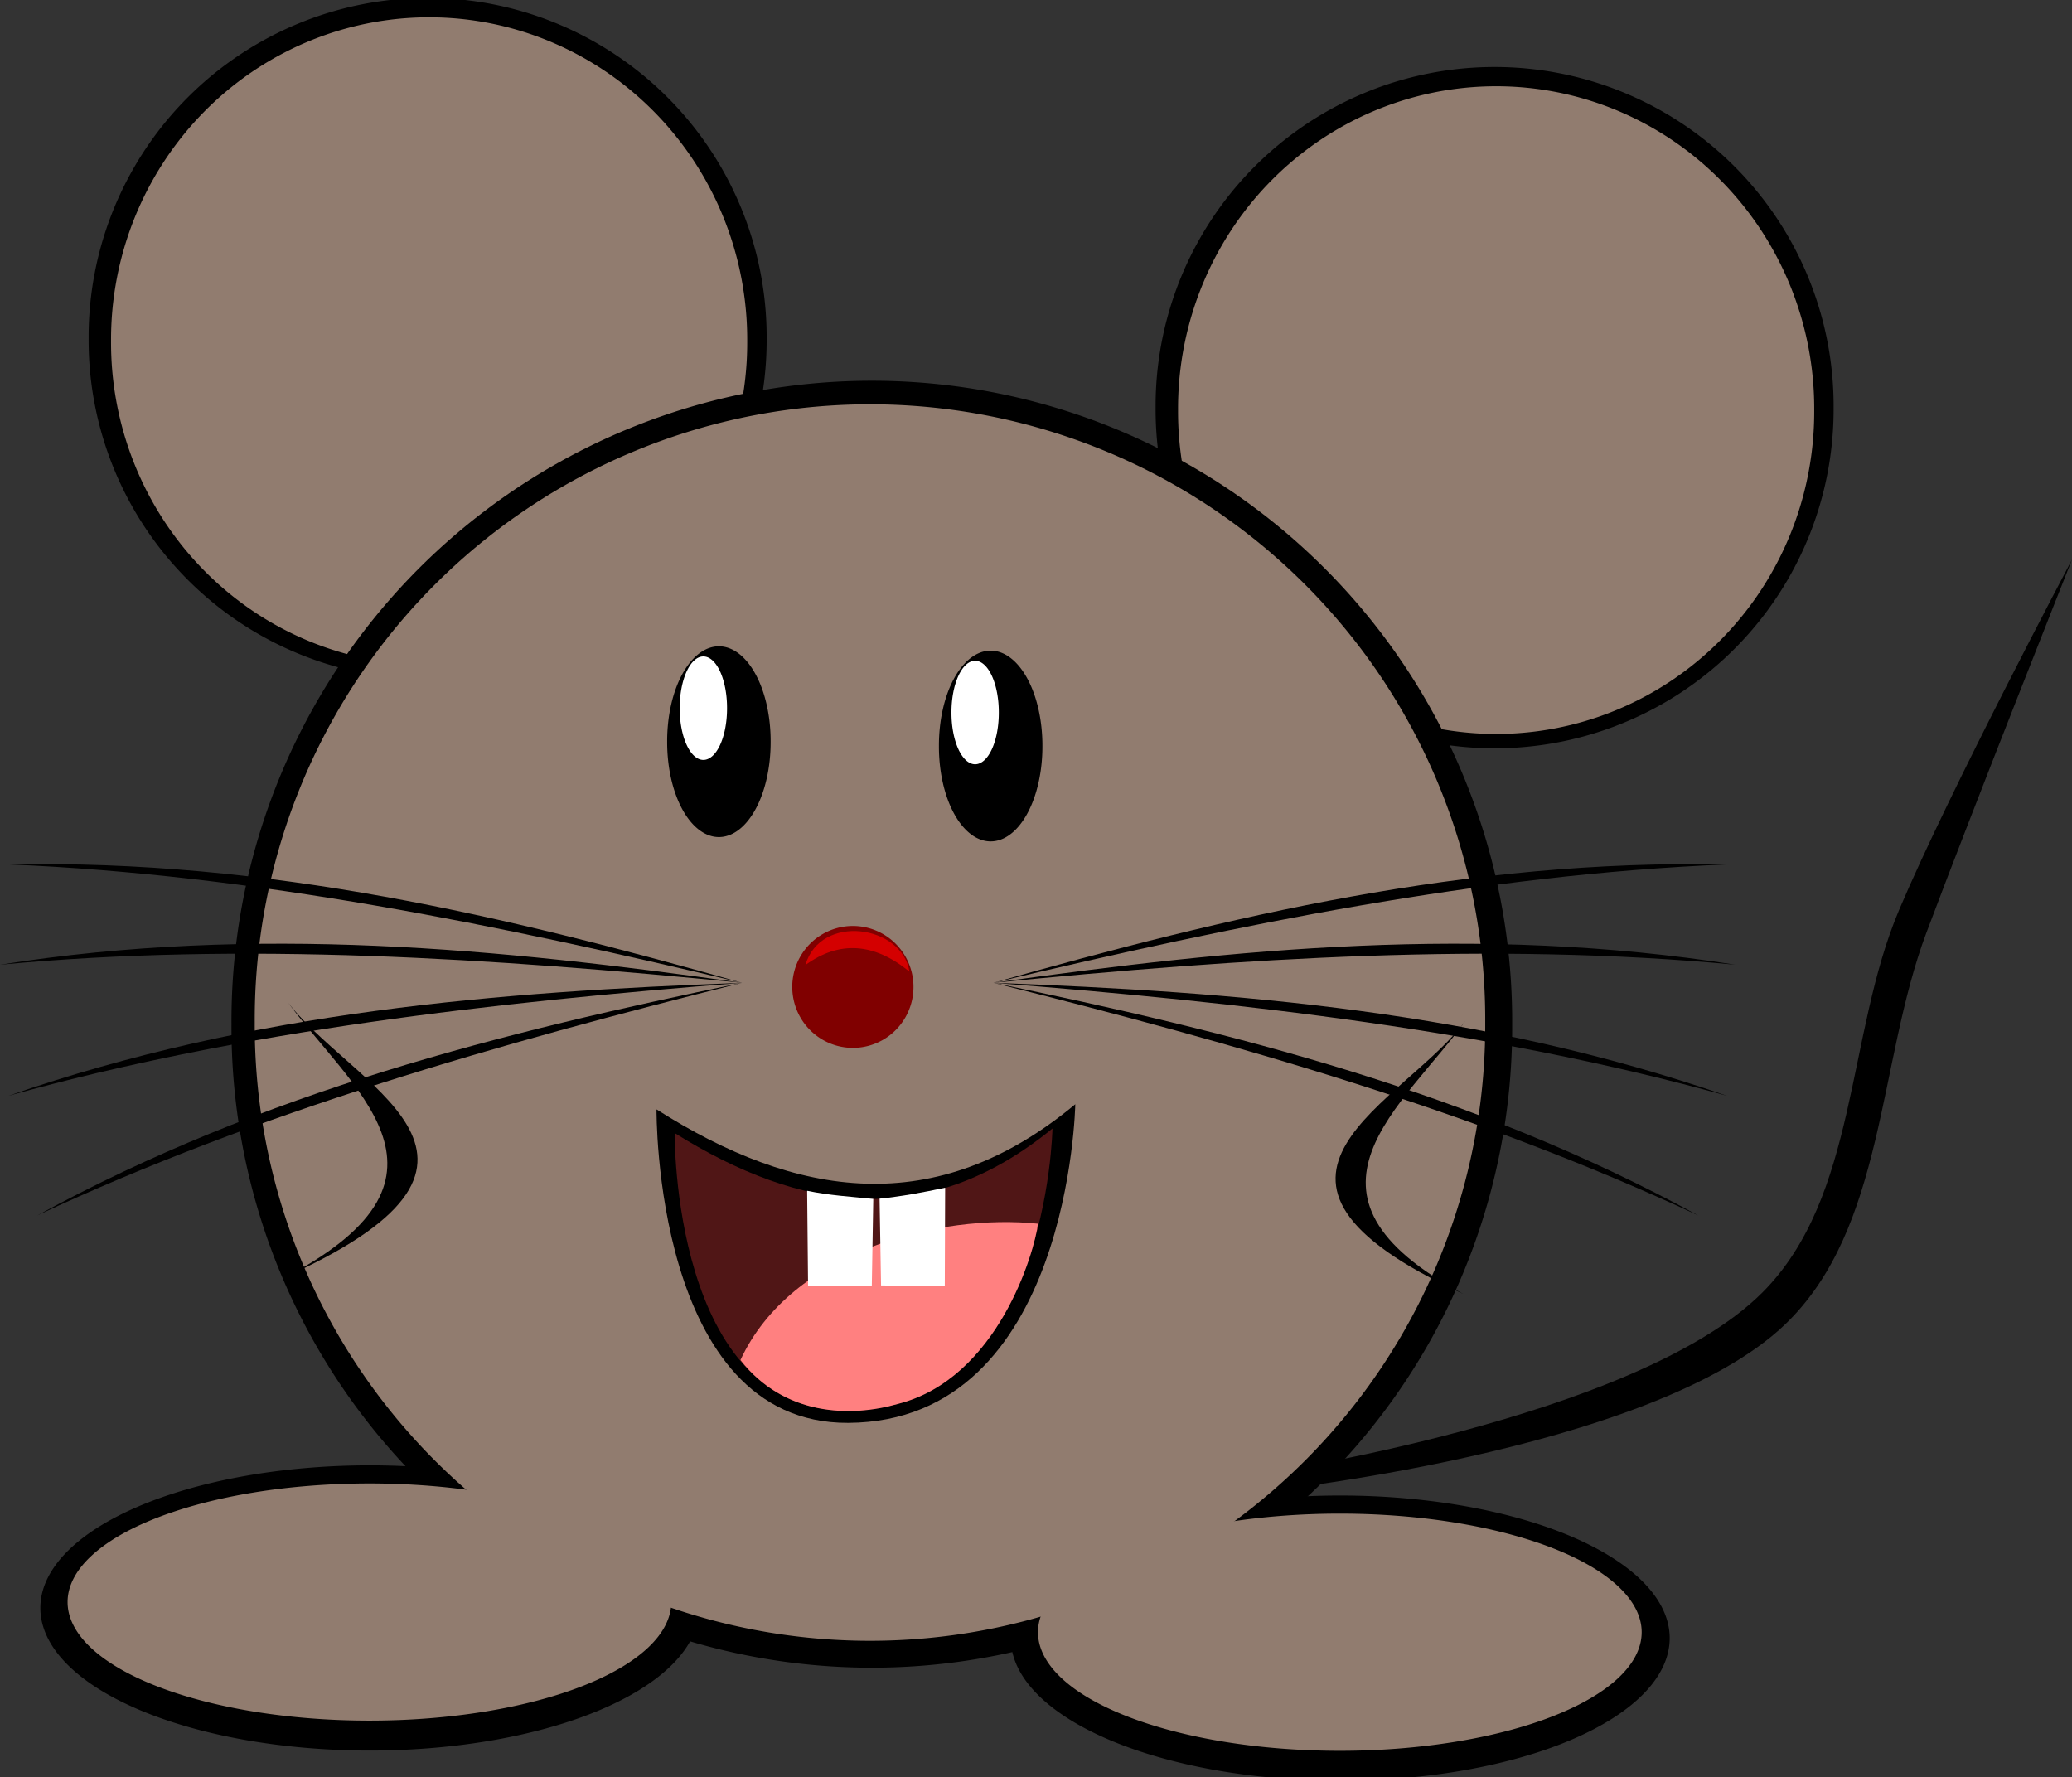 <?xml version="1.0" encoding="UTF-8" standalone="no"?>
<!-- Created with Inkscape (http://www.inkscape.org/) -->
<svg
    xmlns:inkscape="http://www.inkscape.org/namespaces/inkscape"
    xmlns:rdf="http://www.w3.org/1999/02/22-rdf-syntax-ns#"
    xmlns="http://www.w3.org/2000/svg"
    xmlns:cc="http://creativecommons.org/ns#"
    xmlns:dc="http://purl.org/dc/elements/1.1/"
    xmlns:sodipodi="http://sodipodi.sourceforge.net/DTD/sodipodi-0.dtd"
    xmlns:svg="http://www.w3.org/2000/svg"
    xmlns:ns1="http://sozi.baierouge.fr"
    xmlns:xlink="http://www.w3.org/1999/xlink"
    id="svg3473"
    sodipodi:docname="penguin.svg"
    viewBox="0 0 210.05 180.14"
    version="1.1"
    inkscape:version="0.48.1 r9760"
  >
  <rect x="0" y="0" width="210.05" height="180.14" fill="#333333" stroke="none"/>
  <sodipodi:namedview
      id="base"
      bordercolor="#666666"
      inkscape:pageshadow="2"
      inkscape:window-y="27"
      fit-margin-left="0"
      pagecolor="#ffffff"
      fit-margin-top="0"
      inkscape:window-maximized="1"
      inkscape:zoom="0.55366489"
      inkscape:window-x="0"
      inkscape:window-height="1022"
      showgrid="false"
      borderopacity="1.0"
      inkscape:current-layer="layer1"
      inkscape:cx="412.63015"
      inkscape:cy="-43.669821"
      fit-margin-right="0"
      fit-margin-bottom="0"
      inkscape:window-width="1920"
      inkscape:pageopacity="0.0"
      inkscape:document-units="px"
  />
  <g
      id="layer1"
      inkscape:label="Capa 1"
      inkscape:groupmode="layer"
      transform="translate(-97.035 -217.14)"
    >
    <path
        id="path3053"
        sodipodi:nodetypes="csscsscc"
        style="fill:#000000"
        inkscape:connector-curvature="0"
        d="m224.49 366.61s38.405-5.607 51.219-18.457c9.687-9.715 8.491-26.128 13.843-38.76 5.152-12.161 17.534-35.53 17.534-35.53s-10.009 25.162-14.766 37.838c-4.94 13.164-4.167 29.94-14.304 39.683-13.608 13.079-53.988 17.073-53.988 17.073z"
    />
    <path
        id="path3003-0"
        sodipodi:rx="200"
        sodipodi:ry="78.571426"
        style="fill:#000000"
        sodipodi:type="arc"
        d="m428.57 970.93a200 78.571 0 1 1 -400 0 200 78.571 0 1 1 400 0z"
        transform="matrix(.167 0 0 .184 194.73 204.55)"
        sodipodi:cy="970.93359"
        sodipodi:cx="228.57143"
    />
    <path
        id="path3001-6"
        sodipodi:rx="200"
        sodipodi:ry="78.571426"
        style="fill:#000000"
        sodipodi:type="arc"
        d="m428.57 970.93a200 78.571 0 1 1 -400 0 200 78.571 0 1 1 400 0z"
        transform="matrix(.167 0 0 .184 96.354 201.49)"
        sodipodi:cy="970.93359"
        sodipodi:cx="228.57143"
    />
    <path
        id="path2995-2"
        sodipodi:rx="424.28571"
        sodipodi:ry="424.28571"
        style="fill:#000000"
        sodipodi:type="arc"
        d="m977.14 528.08a424.29 424.29 0 1 1 -848.57 0 424.29 424.29 0 1 1 848.57 0z"
        transform="matrix(.081 0 0 .081 203.77 215.69)"
        sodipodi:cy="528.07648"
        sodipodi:cx="552.85712"
    />
    <path
        id="path2997-9"
        sodipodi:rx="424.28571"
        sodipodi:ry="424.28571"
        style="fill:#917c6f"
        sodipodi:type="arc"
        d="m977.14 528.08a424.29 424.29 0 1 1 -848.57 0 424.29 424.29 0 1 1 848.57 0z"
        transform="matrix(.076 0 0 .077 206.69 218.05)"
        sodipodi:cy="528.07648"
        sodipodi:cx="552.85712"
    />
    <path
        id="path2991"
        sodipodi:rx="424.28571"
        sodipodi:ry="424.28571"
        style="fill:#000000"
        sodipodi:type="arc"
        d="m977.14 528.08a424.29 424.29 0 1 1 -848.57 0 424.29 424.29 0 1 1 848.57 0z"
        transform="matrix(.081 0 0 .081 95.606 208.69)"
        sodipodi:cy="528.07648"
        sodipodi:cx="552.85712"
    />
    <path
        id="path2993-9"
        sodipodi:rx="424.28571"
        sodipodi:ry="424.28571"
        style="fill:#917c6f"
        sodipodi:type="arc"
        d="m977.14 528.08a424.29 424.29 0 1 1 -848.57 0 424.29 424.29 0 1 1 848.57 0z"
        transform="matrix(.076 0 0 .077 98.522 211.06)"
        sodipodi:cy="528.07648"
        sodipodi:cx="552.85712"
    />
    <path
        id="path2987-0"
        sodipodi:rx="424.28571"
        sodipodi:ry="424.28571"
        style="fill:#000000"
        sodipodi:type="arc"
        d="m977.14 528.08a424.29 424.29 0 1 1 -848.57 0 424.29 424.29 0 1 1 848.57 0z"
        transform="matrix(.153 0 0 .153 100.83 240.17)"
        sodipodi:cy="528.07648"
        sodipodi:cx="552.85712"
    />
    <path
        id="path2989-8"
        sodipodi:rx="424.28571"
        sodipodi:ry="424.28571"
        style="fill:#917c6f"
        sodipodi:type="arc"
        d="m977.14 528.08a424.29 424.29 0 1 1 -848.57 0 424.29 424.29 0 1 1 848.57 0z"
        transform="matrix(.147 0 0 .147 103.96 243.17)"
        sodipodi:cy="528.07648"
        sodipodi:cx="552.85712"
    />
    <path
        id="path2999-1"
        sodipodi:rx="200"
        sodipodi:ry="78.571426"
        style="fill:#917c6f"
        sodipodi:type="arc"
        d="m428.57 970.93a200 78.571 0 1 1 -400 0 200 78.571 0 1 1 400 0z"
        transform="matrix(.153 0 0 .153 99.515 230.99)"
        sodipodi:cy="970.93359"
        sodipodi:cx="228.57143"
    />
    <path
        id="path3005-3"
        sodipodi:rx="200"
        sodipodi:ry="78.571426"
        style="fill:#917c6f"
        sodipodi:type="arc"
        d="m428.57 970.93a200 78.571 0 1 1 -400 0 200 78.571 0 1 1 400 0z"
        transform="matrix(.153 0 0 .153 197.89 234.05)"
        sodipodi:cy="970.93359"
        sodipodi:cx="228.57143"
    />
    <path
        id="path3009"
        sodipodi:nodetypes="ccc"
        style="fill:#000000"
        inkscape:connector-curvature="0"
        d="m125.97 318.4c6.197 8.722 26.508 16.033 0.437 27.982 18.936-10.157 6.025-18.929-0.437-27.982z"
    />
    <path
        id="path3011"
        d="m245.82 320.33c-6.197 8.722-26.508 16.033-0.437 27.982-18.936-10.157-6.025-18.929 0.437-27.982z"
        sodipodi:nodetypes="ccc"
        style="fill:#000000"
        inkscape:connector-curvature="0"
    />
    <path
        id="path3013"
        sodipodi:rx="34.285713"
        sodipodi:ry="62.857143"
        style="fill:#000000"
        sodipodi:type="arc"
        d="m-340 558.08a34.286 62.857 0 1 1 -68.571 0 34.286 62.857 0 1 1 68.571 0z"
        transform="matrix(.153 0 0 .153 227.18 206.94)"
        sodipodi:cy="558.07648"
        sodipodi:cx="-374.28571"
    />
    <path
        id="path3015-1"
        sodipodi:rx="34.285713"
        sodipodi:ry="62.857143"
        style="fill:#ffffff"
        sodipodi:type="arc"
        d="m-340 558.08a34.286 62.857 0 1 1 -68.571 0 34.286 62.857 0 1 1 68.571 0z"
        transform="matrix(.07 0 0 .083 194.54 242.61)"
        sodipodi:cy="558.07648"
        sodipodi:cx="-374.28571"
    />
    <path
        id="path3017"
        sodipodi:rx="34.285713"
        sodipodi:ry="62.857143"
        style="fill:#000000"
        sodipodi:type="arc"
        d="m-340 558.08a34.286 62.857 0 1 1 -68.571 0 34.286 62.857 0 1 1 68.571 0z"
        transform="matrix(.153 0 0 .153 254.73 207.38)"
        sodipodi:cy="558.07648"
        sodipodi:cx="-374.28571"
    />
    <path
        id="path3019-1"
        sodipodi:rx="34.285713"
        sodipodi:ry="62.857143"
        style="fill:#ffffff"
        sodipodi:type="arc"
        d="m-340 558.08a34.286 62.857 0 1 1 -68.571 0 34.286 62.857 0 1 1 68.571 0z"
        transform="matrix(.07 0 0 .083 222.09 243.05)"
        sodipodi:cy="558.07648"
        sodipodi:cx="-374.28571"
    />
    <path
        id="path3021-0"
        sodipodi:rx="32.857143"
        sodipodi:ry="30"
        style="fill:#800000"
        sodipodi:type="arc"
        d="m557.14 582.36a32.857 30 0 1 1 -65.714 0 32.857 30 0 1 1 65.714 0z"
        transform="matrix(.187 0 0 .206 85.454 197.22)"
        sodipodi:cy="582.36218"
        sodipodi:cx="524.28571"
    />
    <path
        id="path3023-34"
        sodipodi:nodetypes="ccc"
        style="fill:#d40000"
        inkscape:connector-curvature="0"
        d="m178.68 314.97c1.534-5.264 9.817-4.07 10.547 0.664-3.585-2.924-7.101-3.173-10.547-0.664z"
    />
    <path
        id="path3027-0"
        sodipodi:nodetypes="ccc"
        style="fill:#000000"
        inkscape:connector-curvature="0"
        d="m197.73 316.77c24.764-5.902 49.527-10.967 74.291-11.997-26.277-0.542-50.442 5.253-74.291 11.997z"
    />
    <path
        id="path3029"
        style="fill:#000000"
        d="m197.73 316.77c25.334-2.497 50.556-4.165 75.231-1.835-25.962-4.093-50.689-1.62-75.231 1.835z"
        inkscape:transform-center-x="-37.615428"
        inkscape:transform-center-y="-1.9822228"
        inkscape:connector-curvature="0"
        sodipodi:nodetypes="ccc"
    />
    <path
        id="path3031"
        style="fill:#000000"
        d="m197.73 316.77c25.378 2.007 50.498 4.811 74.377 11.453-24.835-8.604-49.61-10.529-74.377-11.453z"
        inkscape:transform-center-x="-37.188283"
        inkscape:transform-center-y="5.7265744"
        inkscape:connector-curvature="0"
        sodipodi:nodetypes="ccc"
    />
    <path
        id="path3033"
        style="fill:#000000"
        d="m197.73 316.77c24.698 6.172 49.009 13.088 71.462 23.583-23.072-12.589-47.189-18.58-71.462-23.583z"
        inkscape:transform-center-x="-35.731213"
        inkscape:transform-center-y="11.791638"
        inkscape:connector-curvature="0"
        sodipodi:nodetypes="ccc"
    />
    <path
        id="path3035"
        d="m172.27 316.77c-24.764-5.902-49.527-10.967-74.291-11.997 26.277-0.542 50.442 5.253 74.291 11.997z"
        sodipodi:nodetypes="ccc"
        style="fill:#000000"
        inkscape:connector-curvature="0"
    />
    <path
        id="path3037"
        style="fill:#000000"
        d="m172.27 316.77c-25.334-2.497-50.556-4.165-75.231-1.835 25.962-4.093 50.689-1.62 75.231 1.835z"
        inkscape:transform-center-x="37.615426"
        inkscape:transform-center-y="-1.9822228"
        inkscape:connector-curvature="0"
        sodipodi:nodetypes="ccc"
    />
    <path
        id="path3039"
        style="fill:#000000"
        d="m172.27 316.77c-25.378 2.007-50.498 4.811-74.377 11.453 24.835-8.604 49.61-10.529 74.377-11.453z"
        inkscape:transform-center-x="37.188289"
        inkscape:transform-center-y="5.7265744"
        inkscape:connector-curvature="0"
        sodipodi:nodetypes="ccc"
    />
    <path
        id="path3041"
        style="fill:#000000"
        d="m172.27 316.77c-24.698 6.172-49.009 13.088-71.462 23.583 23.072-12.589 47.189-18.58 71.462-23.583z"
        inkscape:transform-center-x="35.731215"
        inkscape:transform-center-y="11.791638"
        inkscape:connector-curvature="0"
        sodipodi:nodetypes="ccc"
    />
    <path
        id="path3051"
        d="m163.59 329.6c14.151 8.998 28.301 11.259 42.452-0.521 0 0-0.539 32.173-23.016 32.3-19.75 0.112-19.436-31.779-19.436-31.779z"
        sodipodi:nodetypes="ccsc"
        style="fill:#000000"
        inkscape:connector-curvature="0"
    />
    <path
        id="path3043"
        sodipodi:nodetypes="ccsc"
        style="fill:#501616"
        inkscape:connector-curvature="0"
        d="m165.43 332c12.766 7.97 25.533 9.972 38.299-0.461 0 0-0.486 28.496-20.764 28.609-17.818 0.099-17.534-28.147-17.534-28.147z"
    />
    <path
        id="path3049"
        sodipodi:nodetypes="cccc"
        style="fill:#ff8080"
        inkscape:connector-curvature="0"
        d="m172.1 355.01c5.149-11.144 20.327-14.855 30.155-13.821-0.312 2.808-4.06 15.733-14.221 18.276-4.749 1.366-11.5 1.223-15.934-4.455z"
    />
    <path
        id="path3045"
        sodipodi:nodetypes="ccccc"
        style="fill:#ffffff"
        inkscape:connector-curvature="0"
        d="m178.86 337.85 0.094 9.681h6.46l0.151-8.855c-2.216-0.221-4.489-0.355-6.705-0.826z"
    />
    <path
        id="path3047"
        d="m192.85 337.54-0.037 9.966-6.46-0.057-0.151-8.798c2.216-0.221 4.432-0.641 6.648-1.111z"
        sodipodi:nodetypes="ccccc"
        style="fill:#ffffff"
        inkscape:connector-curvature="0"
    />
  </g
  >
</svg
>
